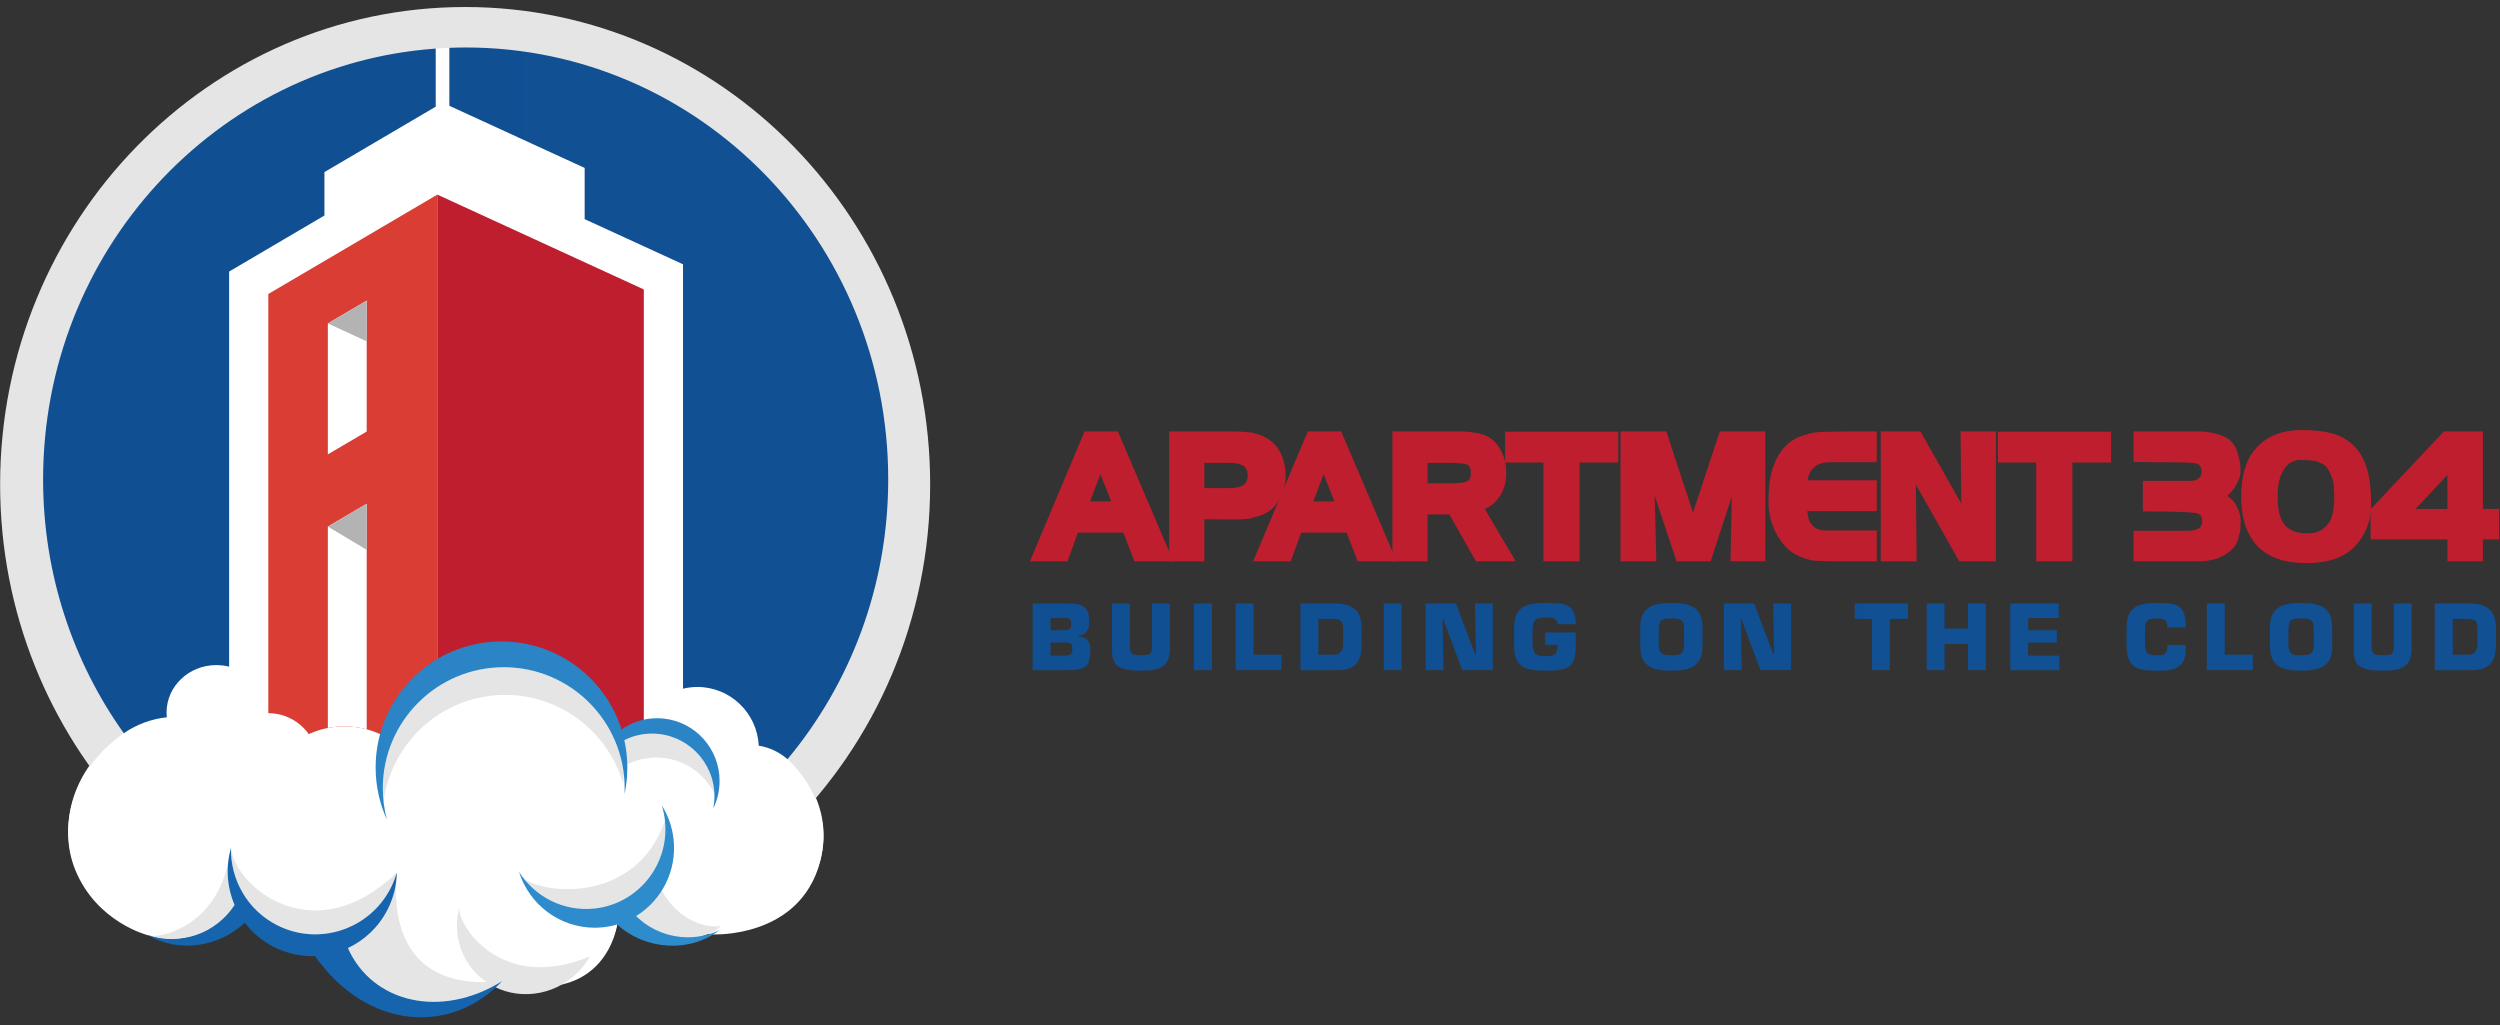 <svg width="300" height="123" viewBox="0 0 300 123" fill="none" xmlns="http://www.w3.org/2000/svg">
<rect x="0" y="0" width="300" height="123" fill="#333333" stroke="none"/>
<g clip-path="url(#clip0_921_120)">
<path fill-rule="evenodd" clip-rule="evenodd" d="M94.52 90.903C92.979 89.566 91.167 89.223 91.167 89.223C90.131 80.359 81.986 82.436 81.986 82.436V31.512L70.187 26.093V19.949L53.951 12.491V5.538L52.306 5.628V12.596L38.953 20.447V25.659L27.517 32.382V79.794C19.46 78.345 20.035 85.871 20.035 85.871C15.877 86.288 14.881 87.786 14.881 87.786C8.197 92.492 7.122 99.457 9.059 104.196C11.65 110.535 17.825 112.041 17.825 112.041C23.938 113.639 29.035 109.582 29.142 109.69C29.25 109.798 38.825 113.46 38.825 113.46C52.703 122.4 60.277 117.539 60.277 117.539C72.799 120.864 74.081 110.738 74.081 110.738L85.603 111.927C85.603 111.927 95.966 112.436 98.428 103.229C100.393 95.876 94.52 90.903 94.52 90.903Z" fill="white"/>
<path fill-rule="evenodd" clip-rule="evenodd" d="M94.414 99.528C105.017 89.097 111.619 74.412 111.619 58.144C111.619 26.497 86.636 0.842 55.817 0.842C24.998 0.842 0.014 26.497 0.014 58.144C0.014 73.53 5.919 87.498 15.53 97.793L41.408 101.396L61.42 102.042L76.591 99.672L78.957 94.933L89.286 99.349L94.414 99.528Z" fill="#E5E5E5"/>
<path fill-rule="evenodd" clip-rule="evenodd" d="M94.498 91.102C92.956 89.766 91.144 89.423 91.144 89.423C90.108 80.559 81.963 82.636 81.963 82.636V31.713L70.164 26.294V20.15L53.928 12.693V5.739L52.283 5.829V12.798L38.93 20.648V25.86L27.495 32.583V79.995C19.437 78.546 20.012 86.072 20.012 86.072C15.854 86.49 14.858 87.987 14.858 87.987C8.174 92.693 7.099 99.658 9.036 104.398C11.627 110.737 17.802 112.242 17.802 112.242C23.915 113.841 29.012 109.783 29.119 109.891C29.227 109.999 38.802 113.661 38.802 113.661C52.68 122.601 60.254 117.74 60.254 117.74C72.776 121.065 74.058 110.939 74.058 110.939L85.58 112.128C85.58 112.128 95.944 112.637 98.405 103.43C100.37 96.077 94.498 91.102 94.498 91.102Z" fill="white"/>
<path fill-rule="evenodd" clip-rule="evenodd" d="M55.88 5.697C83.884 5.697 106.586 28.9 106.586 57.522C106.586 70.334 102.035 82.058 94.498 91.104C93.546 90.263 92.361 89.685 91.052 89.484C90.86 85.559 87.635 82.435 83.683 82.435C83.067 82.435 82.467 82.511 81.895 82.654L81.962 82.638V31.713L70.163 26.294V20.15L53.927 12.693V5.739C54.575 5.714 55.225 5.697 55.88 5.697ZM70.839 82.084C70.7 81.938 70.56 81.793 70.417 81.653C70.56 81.795 70.702 81.938 70.839 82.084ZM69.752 81.039C69.6 80.906 69.446 80.778 69.288 80.652C69.446 80.778 69.6 80.908 69.752 81.039ZM69.05 80.466C68.89 80.344 68.728 80.224 68.563 80.108C68.728 80.225 68.89 80.344 69.05 80.466ZM62.971 77.716C62.767 77.676 62.56 77.639 62.352 77.607C62.559 77.639 62.766 77.676 62.971 77.716ZM42.472 87.229C42.397 87.22 42.321 87.214 42.245 87.206C42.321 87.212 42.397 87.22 42.472 87.229ZM31.95 85.51C31.95 85.464 31.95 85.42 31.948 85.374C31.948 85.42 31.95 85.466 31.95 85.51ZM27.493 79.995C27.006 79.873 26.493 79.808 25.965 79.808C22.661 79.808 19.982 82.362 19.982 85.513C19.982 85.702 19.992 85.888 20.011 86.072C18.113 86.278 16.355 86.956 14.857 87.988C8.767 79.438 5.172 68.909 5.172 57.523C5.172 30.137 25.956 7.716 52.282 5.831V12.799L38.928 20.65V25.861L27.493 32.585V79.995Z" fill="url(#paint0_linear_921_120)"/>
<path fill-rule="evenodd" clip-rule="evenodd" d="M52.481 23.354L32.198 35.279V85.582C34.196 85.583 35.965 86.571 37.046 88.09C38.352 87.496 39.801 87.167 41.327 87.167C42.979 87.167 44.54 87.554 45.928 88.242C46.95 84.591 49.329 81.51 52.483 79.585V23.354H52.481Z" fill="#D93D33"/>
<path fill-rule="evenodd" clip-rule="evenodd" d="M39.341 38.81L44.003 36.071V51.785L39.341 54.523V38.81ZM39.341 63.188L44.003 60.449V87.516C43.149 87.288 42.251 87.165 41.327 87.165C40.648 87.165 39.985 87.231 39.341 87.356V63.188Z" fill="white"/>
<path fill-rule="evenodd" clip-rule="evenodd" d="M52.481 23.354V79.584C54.709 78.223 57.324 77.44 60.122 77.44C67.052 77.44 72.862 82.248 74.441 88.725C75.099 88.32 75.822 88.009 76.588 87.816C76.749 87.247 76.976 86.886 77.257 86.382V34.733L52.481 23.354Z" fill="#BE1E2D"/>
<path fill-rule="evenodd" clip-rule="evenodd" d="M39.341 38.81L44.003 36.071V40.96L39.341 38.81ZM39.341 63.188L44.003 60.449V65.981L39.341 63.188Z" fill="#B3B3B3"/>
<path fill-rule="evenodd" clip-rule="evenodd" d="M48.417 89.9C49.28 88.62 50.336 87.483 51.545 86.532C51.848 86.295 52.16 86.067 52.481 85.853C52.86 85.598 53.253 85.364 53.656 85.146C55.732 84.024 58.106 83.387 60.627 83.387C65.563 83.387 69.934 85.827 72.61 89.572C72.705 89.705 72.799 89.841 72.89 89.978C72.933 90.043 72.977 90.109 73.018 90.174C73.772 91.344 74.364 92.628 74.767 93.994C74.81 93.621 74.839 93.24 74.854 92.858C74.709 91.642 74.414 90.471 73.989 89.368C73.954 89.28 73.919 89.19 73.883 89.102C73.785 88.862 73.68 88.624 73.569 88.391C71.245 83.472 66.242 80.071 60.446 80.071C57.992 80.071 55.682 80.679 53.654 81.757C53.251 81.972 52.858 82.203 52.479 82.455C52.158 82.665 51.846 82.889 51.543 83.125C49.553 84.675 47.976 86.732 47.008 89.103C46.76 89.71 46.553 90.336 46.387 90.979C46.091 92.135 45.933 93.347 45.933 94.596C45.933 94.631 45.933 94.666 45.933 94.701C45.938 95.201 45.967 95.694 46.02 96.18C46.088 95.678 46.183 95.186 46.298 94.701C46.58 93.536 46.998 92.423 47.536 91.386C47.802 90.869 48.096 90.375 48.417 89.9ZM78.761 90.907C79.903 90.907 80.986 91.154 81.962 91.596C83.093 92.108 84.081 92.885 84.846 93.847C85.184 94.269 85.478 94.727 85.723 95.215C85.694 94.567 85.583 93.941 85.402 93.345C84.839 91.506 83.594 89.966 81.962 89.025C80.868 88.394 79.598 88.033 78.245 88.033C77.91 88.033 77.58 88.056 77.257 88.099C76.429 88.209 75.644 88.454 74.922 88.814C75.131 89.757 75.251 90.732 75.275 91.732C75.893 91.421 76.559 91.189 77.257 91.052C77.744 90.956 78.246 90.907 78.761 90.907Z" fill="#E5E5E5"/>
<path fill-rule="evenodd" clip-rule="evenodd" d="M70.796 114.77C60.035 119.234 54.837 110.895 55.119 108.879C54.307 111.95 55.237 115.296 57.791 117.41C57.985 117.57 58.183 117.719 58.387 117.858C47.514 118.078 47.18 108.864 47.62 104.702C37.827 114.178 28.376 106.673 27.712 101.769C27.641 105.542 29.671 109.199 33.242 111.019C38.233 113.56 44.347 111.553 46.897 106.534C47.031 106.273 47.151 106.007 47.259 105.74C46.565 107.735 46.511 107.781 45.852 109.077C45.091 110.571 41.414 112.773 40.073 113.705C43.449 121.713 52.475 122.743 59.291 118.394C62.746 120.157 67.161 119.311 69.839 116.139C70.209 115.709 70.527 115.249 70.796 114.77ZM27.365 103.611C27.204 105.327 27.48 107.043 28.148 108.599C25.945 111.989 21.378 113.623 17.875 112.268C19.169 112.579 25.626 111.333 27.365 103.611Z" fill="#E5E5E5"/>
<path fill-rule="evenodd" clip-rule="evenodd" d="M37.796 114.723C44.012 123.555 54.062 124.271 60.254 117.739C52.95 122.295 44.682 120.37 41.747 113.765C43.732 112.833 45.435 111.256 46.508 109.144C47.233 107.718 47.592 106.202 47.621 104.704C47.443 105.326 47.204 105.94 46.9 106.537C44.35 111.555 38.236 113.562 33.245 111.02C29.673 109.201 27.642 105.542 27.714 101.771C27.055 104.073 27.244 106.482 28.148 108.596C25.959 111.982 21.677 113.536 17.802 112.241C21.336 114.327 26.192 113.742 29.378 110.718C30.064 111.628 30.913 112.433 31.91 113.082C32.21 113.277 32.525 113.46 32.852 113.627C33.18 113.793 33.511 113.941 33.848 114.069C35.137 114.561 36.478 114.77 37.796 114.723Z" fill="#1564AD"/>
<path fill-rule="evenodd" clip-rule="evenodd" d="M79.24 106.525C81.49 110.985 85.492 111.429 86.571 111.075C83.607 113.731 78.361 112.751 76.108 109.865C74.954 110.6 73.659 111.046 72.344 111.112C67.77 111.339 64.612 108.509 62.48 105.196C64.96 107.409 76.314 108.555 79.788 98.498C80.011 99.127 80.183 99.778 80.294 100.448C80.667 102.679 80.212 104.783 79.24 106.525Z" fill="#E5E5E5"/>
<path fill-rule="evenodd" clip-rule="evenodd" d="M79.791 98.45C80.374 103.706 76.61 108.438 71.384 109.02C67.642 109.436 64.166 107.613 62.279 104.616C63.513 108.582 67.206 111.343 71.399 111.327C71.737 111.325 72.078 111.305 72.42 111.267C72.764 111.229 73.099 111.173 73.429 111.101C73.641 111.054 73.851 110.999 74.056 110.938C77.578 114.117 82.878 114.292 86.324 111.622C82.945 113.242 78.935 112.492 76.326 109.929C79.382 108.054 81.25 104.515 80.826 100.7C80.661 99.206 80.163 97.83 79.412 96.64C79.594 97.219 79.722 97.824 79.791 98.45Z" fill="#2F8CCC"/>
<path fill-rule="evenodd" clip-rule="evenodd" d="M85.732 95.56C85.732 91.404 82.38 88.034 78.248 88.034C77.055 88.034 75.925 88.315 74.924 88.814C75.157 89.868 75.28 90.965 75.28 92.09C75.28 93.186 75.164 94.255 74.942 95.285C74.954 95.055 74.959 94.825 74.959 94.594C74.959 86.572 68.463 80.069 60.447 80.069C52.434 80.069 45.938 86.571 45.938 94.594C45.938 95.896 46.11 97.16 46.431 98.362C45.56 96.451 45.075 94.327 45.075 92.091C45.075 83.741 51.837 76.974 60.178 76.974C66.935 76.974 72.654 81.414 74.583 87.54C75.589 86.833 76.776 86.37 78.061 86.232C78.324 86.203 78.592 86.19 78.863 86.19C79.134 86.19 79.402 86.205 79.667 86.232C83.422 86.635 86.349 89.832 86.349 93.714C86.349 94.897 86.078 96.014 85.595 97.009C85.683 96.54 85.732 96.055 85.732 95.56Z" fill="#2A84C6"/>
<path d="M123.915 72.42H128.155C129.759 72.42 130.706 72.719 130.706 74.468C130.706 75.481 130.502 76.143 129.437 76.313V76.399C130.632 76.473 130.836 77.188 130.836 78.191C130.836 80.153 129.91 80.42 128.198 80.42H123.913V72.42H123.915ZM126.067 75.62H127.616C128.37 75.62 128.552 75.492 128.552 74.852C128.552 74.372 128.478 74.191 127.874 74.169H126.065V75.62H126.067ZM126.067 78.669H127.693C128.393 78.669 128.683 78.509 128.683 77.859C128.683 77.197 128.435 77.101 127.737 77.101H126.068V78.669H126.067ZM140.393 72.42V77.752C140.393 79.885 139.38 80.483 137.012 80.483C133.784 80.483 133.438 79.672 133.438 77.752V72.42H135.591V77.709C135.591 78.616 136.107 78.626 137.011 78.626C137.925 78.626 138.237 78.552 138.237 77.613V72.42H140.393ZM145.429 80.419H143.277V72.42H145.429V80.419ZM150.423 78.562H153.791V80.419H148.269V72.42H150.422V78.562H150.423ZM156.052 72.42H160.142C162.391 72.42 163.393 73.252 163.393 75.524V77.199C163.393 79.385 162.682 80.42 160.432 80.42H156.052V72.42ZM158.205 78.562H160.088C160.884 78.562 161.175 78.04 161.175 77.197V75.522C161.175 74.488 160.842 74.275 160.088 74.275H158.205V78.562ZM168.204 80.419H166.052V72.42H168.204V80.419ZM173.23 80.419H171.078V72.42H174.715L177.029 78.562H177.116L176.986 72.42H179.138V80.419H175.469L173.187 74.276H173.1L173.23 80.419ZM186.909 74.905C186.866 74.095 186.166 74.105 185.521 74.105C183.971 74.105 183.928 74.575 183.906 75.865V77.167C183.906 78.585 184.4 78.735 185.521 78.735C186.618 78.735 186.909 78.489 186.909 77.38H185.423V75.897H189.093V77.295C189.093 79.992 188.403 80.484 185.519 80.484C182.979 80.484 181.688 80.057 181.688 77.465V75.396C181.688 72.751 183.152 72.356 185.519 72.356C187.607 72.356 189.093 72.367 189.093 74.905H186.909ZM196.831 77.549V75.288C196.831 72.824 198.38 72.355 200.566 72.355C202.75 72.355 204.301 72.824 204.301 75.288V77.549C204.301 80.013 202.752 80.483 200.566 80.483C198.382 80.483 196.831 80.013 196.831 77.549ZM202.084 77.316V75.513C202.084 74.329 201.685 74.212 200.566 74.212C199.446 74.212 199.081 74.329 199.049 75.513V77.316C199.081 78.511 199.446 78.628 200.566 78.628C201.686 78.626 202.084 78.511 202.084 77.316ZM209.015 80.419H206.863V72.42H210.501L212.814 78.562H212.901L212.772 72.42H214.924V80.419H211.254L208.973 74.276H208.886L209.015 80.419ZM226.784 80.419H224.632V74.276H222.565V72.42H228.959V74.276H226.785V80.419H226.784ZM238.312 80.419H236.16V77.282H233.35V80.419H231.198V72.42H233.35V75.428H236.16V72.42H238.312V80.419ZM243.38 75.631H246.825V77.113H243.38V78.671H247.126V80.42H241.228V72.42H247.052V74.169H243.382V75.631H243.38ZM262.291 77.391V77.625C262.291 78.5 262.28 79.289 261.548 79.897C260.816 80.495 259.922 80.484 258.986 80.484C256.79 80.484 255.187 80.377 255.187 77.456V75.387C255.187 72.742 256.619 72.358 258.986 72.358C261.204 72.358 262.237 72.582 262.28 74.982V75.291H260.062V74.982C259.986 74.267 259.481 74.214 258.749 74.214C257.522 74.214 257.403 74.587 257.403 75.728V76.976C257.403 78.171 257.457 78.63 258.749 78.63C259.642 78.63 260.073 78.566 260.073 77.627V77.392H262.291V77.391ZM266.973 78.562H270.341V80.419H264.819V72.42H266.971V78.562H266.973ZM272.396 77.549V75.288C272.396 72.824 273.945 72.355 276.131 72.355C278.317 72.355 279.866 72.824 279.866 75.288V77.549C279.866 80.013 278.317 80.483 276.131 80.483C273.947 80.483 272.396 80.013 272.396 77.549ZM277.648 77.316V75.513C277.648 74.329 277.251 74.212 276.131 74.212C275.012 74.212 274.645 74.329 274.613 75.513V77.316C274.645 78.511 275.012 78.628 276.131 78.628C277.251 78.626 277.648 78.511 277.648 77.316ZM289.402 72.42V77.752C289.402 79.885 288.391 80.483 286.023 80.483C282.793 80.483 282.449 79.672 282.449 77.752V72.42H284.603V77.709C284.603 78.616 285.119 78.626 286.024 78.626C286.939 78.626 287.251 78.552 287.251 77.613V72.42H289.402ZM292.178 72.42H296.268C298.517 72.42 299.519 73.252 299.519 75.524V77.199C299.519 79.385 298.808 80.42 296.559 80.42H292.178V72.42ZM294.332 78.562H296.216C297.012 78.562 297.303 78.04 297.303 77.197V75.522C297.303 74.488 296.97 74.275 296.216 74.275H294.332V78.562Z" fill="url(#paint1_linear_921_120)"/>
<path d="M136.125 67.357L134.805 63.915H129.347L128.108 67.357H123.589L130.148 51.764H134.146L140.804 67.357H136.125ZM132.046 56.908L130.807 60.171H133.345L132.046 56.908Z" fill="#BE1E2D"/>
<path d="M153.458 60.05C152.912 61.012 152.085 61.644 150.979 61.952L150.619 62.033L149.86 62.254L148.801 62.334L144.522 62.315V67.359H140.303V51.764H147.46C148.02 51.764 148.42 51.77 148.659 51.783C149.099 51.809 149.419 51.837 149.619 51.864C149.872 51.864 150.107 51.884 150.32 51.924C150.613 52.004 150.833 52.07 150.98 52.123C151.42 52.27 151.767 52.423 152.02 52.584C152.779 53.024 153.345 53.65 153.72 54.464C154.093 55.264 154.28 56.172 154.28 57.187C154.279 58.123 154.005 59.077 153.458 60.05ZM149.16 55.867C148.787 55.654 148.207 55.547 147.42 55.547H144.521V58.571H147.58C148.26 58.571 148.793 58.458 149.18 58.231C149.539 58.004 149.72 57.605 149.72 57.03C149.72 56.468 149.533 56.081 149.16 55.867Z" fill="#BE1E2D"/>
<path d="M162.915 67.357L161.595 63.915H156.137L154.898 67.357H150.379L156.938 51.764H160.936L167.594 67.357H162.915ZM158.836 56.908L157.597 60.171H160.135L158.836 56.908Z" fill="#BE1E2D"/>
<path d="M177.11 67.357L173.93 61.733H171.31V67.357H167.091V51.764H175.108L176.248 51.823L176.948 51.924C177.082 51.924 177.167 51.93 177.209 51.944C177.275 51.957 177.435 51.997 177.688 52.064C178.688 52.305 179.473 52.925 180.047 53.926C180.513 54.753 180.747 55.707 180.747 56.788C180.747 57.882 180.481 58.816 179.948 59.59C179.682 59.963 179.428 60.251 179.189 60.451C178.869 60.731 178.528 60.939 178.169 61.071L181.887 67.355H177.11V67.357ZM176.23 55.867C176.096 55.747 175.877 55.668 175.569 55.627L174.409 55.546H171.31V57.989H174.409C175.356 57.989 175.962 57.876 176.228 57.649C176.414 57.463 176.508 57.161 176.508 56.748C176.51 56.347 176.417 56.055 176.23 55.867Z" fill="#BE1E2D"/>
<path d="M189.546 55.506V67.355H185.209V55.506H180.61V51.803H194.186V55.506H189.546Z" fill="#BE1E2D"/>
<path d="M207.659 67.357L207.819 59.57L205.28 67.357H201.181L198.562 59.471L198.761 67.357H194.463V51.764H199.96L203.16 61.512L206.379 51.764H211.837V67.357H207.659Z" fill="#BE1E2D"/>
<path d="M219.536 67.357L218.196 67.297H217.936C217.883 67.297 217.802 67.29 217.696 67.278L217.595 67.258C217.435 67.258 217.209 67.211 216.915 67.118C215.329 66.717 214.116 65.763 213.277 64.254C212.571 62.987 212.218 61.659 212.218 60.271C212.218 58.95 212.318 57.828 212.518 56.908C212.77 55.854 213.178 54.933 213.737 54.147C214.362 53.278 215.189 52.666 216.216 52.305L217.076 52.044L217.836 51.884C218.422 51.803 220.881 51.764 225.213 51.764V55.467H219.654C218.055 55.467 217.142 56.187 216.915 57.629H225.212V61.332H216.874L216.974 61.952C217.014 62.339 217.14 62.639 217.355 62.852L217.534 63.093L217.814 63.334L218.033 63.454L218.274 63.555L218.874 63.656H225.212V67.359H219.536V67.357Z" fill="#BE1E2D"/>
<path d="M235.11 67.357L229.91 58.17L229.991 67.357H225.693V51.764H230.45L235.349 60.431L235.268 51.764H239.507V67.357H235.11Z" fill="#BE1E2D"/>
<path d="M248.685 55.506V67.355H244.345V55.506H239.747V51.803H253.323V55.506H248.685Z" fill="#BE1E2D"/>
<path d="M268.819 63.753L268.58 64.674C268.339 65.554 267.667 66.269 266.56 66.816C265.761 67.176 264.84 67.357 263.801 67.357H256.023V63.694H262.521C263.094 63.694 263.527 63.607 263.82 63.433C264.113 63.259 264.26 62.967 264.26 62.552C264.26 62.112 264.113 61.812 263.82 61.652C263.513 61.464 261.288 61.371 257.143 61.371V57.708H262.441L263.122 57.688C263.202 57.676 263.307 57.655 263.441 57.629C263.508 57.617 263.607 57.562 263.741 57.469C264.033 57.295 264.181 57.009 264.181 56.608C264.181 56.167 264.047 55.867 263.781 55.707C263.514 55.561 262.781 55.486 261.581 55.486C260.262 55.486 259.295 55.48 258.683 55.467C258.283 55.454 257.843 55.447 257.364 55.447C256.644 55.435 256.198 55.427 256.024 55.427V51.764H263.482C264.228 51.764 264.828 51.811 265.282 51.904C265.548 51.944 265.761 51.997 265.921 52.064C265.96 52.078 266.041 52.097 266.161 52.123C266.201 52.137 266.242 52.149 266.282 52.163C266.481 52.256 266.728 52.356 267.021 52.463C267.381 52.623 267.708 52.89 268.002 53.263C268.094 53.383 268.195 53.556 268.301 53.784C268.382 53.931 268.454 54.138 268.521 54.404L268.799 55.485C268.839 55.726 268.858 56.099 268.858 56.606C268.858 57.14 268.632 57.754 268.18 58.449C268.087 58.609 267.967 58.776 267.82 58.949C267.7 59.108 267.521 59.296 267.28 59.509C267.732 59.803 268.079 60.163 268.32 60.59C268.693 61.257 268.878 61.891 268.878 62.491C268.878 63.052 268.858 63.473 268.819 63.753Z" fill="#BE1E2D"/>
<path d="M282.633 65.514C281.367 66.889 279.402 67.576 276.735 67.576C274.149 67.576 272.204 66.895 270.898 65.534C269.591 64.16 268.939 62.171 268.939 59.57C268.939 58.249 269.099 57.101 269.419 56.128C269.618 55.527 269.811 55.073 269.998 54.767C270.212 54.407 270.492 54.04 270.839 53.667C272.131 52.292 273.91 51.605 276.177 51.605C278.415 51.605 280.088 51.919 281.195 52.545C282.568 53.306 283.513 54.534 284.033 56.228C284.367 57.322 284.533 58.784 284.533 60.612C284.533 62.506 283.9 64.141 282.633 65.514ZM280.075 58.75C280.075 58.177 280.015 57.763 279.895 57.51L279.575 56.669L279.355 56.288C279.262 56.128 279.135 55.981 278.974 55.847C278.801 55.727 278.574 55.606 278.294 55.488C278.053 55.367 277.747 55.288 277.374 55.247L276.094 55.188C275.228 55.188 274.548 55.575 274.055 56.349C273.562 57.123 273.315 58.203 273.315 59.591C273.315 61.019 273.548 62.086 274.015 62.793C274.562 63.593 275.469 63.994 276.735 63.994C277.122 63.994 277.361 63.987 277.455 63.974C277.668 63.948 277.887 63.893 278.116 63.814C278.396 63.721 278.688 63.541 278.995 63.273C279.556 62.793 279.895 62.052 280.015 61.051L280.096 60.271L280.116 59.57L280.075 58.75Z" fill="#BE1E2D"/>
<path d="M297.948 64.734V67.357H293.689V64.734H284.472V61.112L293.269 51.765H297.948V61.073H299.887V64.736H297.948V64.734ZM293.689 56.989L289.871 61.073H293.689V56.989Z" fill="#BE1E2D"/>
</g>
<defs>
<linearGradient id="paint0_linear_921_120" x1="5.279" y1="4276.01" x2="10146.5" y2="4276.01" gradientUnits="userSpaceOnUse">
<stop stop-color="#104F92"/>
<stop offset="0.52" stop-color="#197DC1"/>
<stop offset="1" stop-color="#278FCE"/>
</linearGradient>
<linearGradient id="paint1_linear_921_120" x1="124.035" y1="478.859" x2="17684.5" y2="478.859" gradientUnits="userSpaceOnUse">
<stop stop-color="#104F92"/>
<stop offset="0.52" stop-color="#197DC1"/>
<stop offset="1" stop-color="#278FCE"/>
</linearGradient>
<clipPath id="clip0_921_120">
<rect width="300" height="121.429" fill="white" transform="translate(0 0.786)"/>
</clipPath>
</defs>
</svg>
